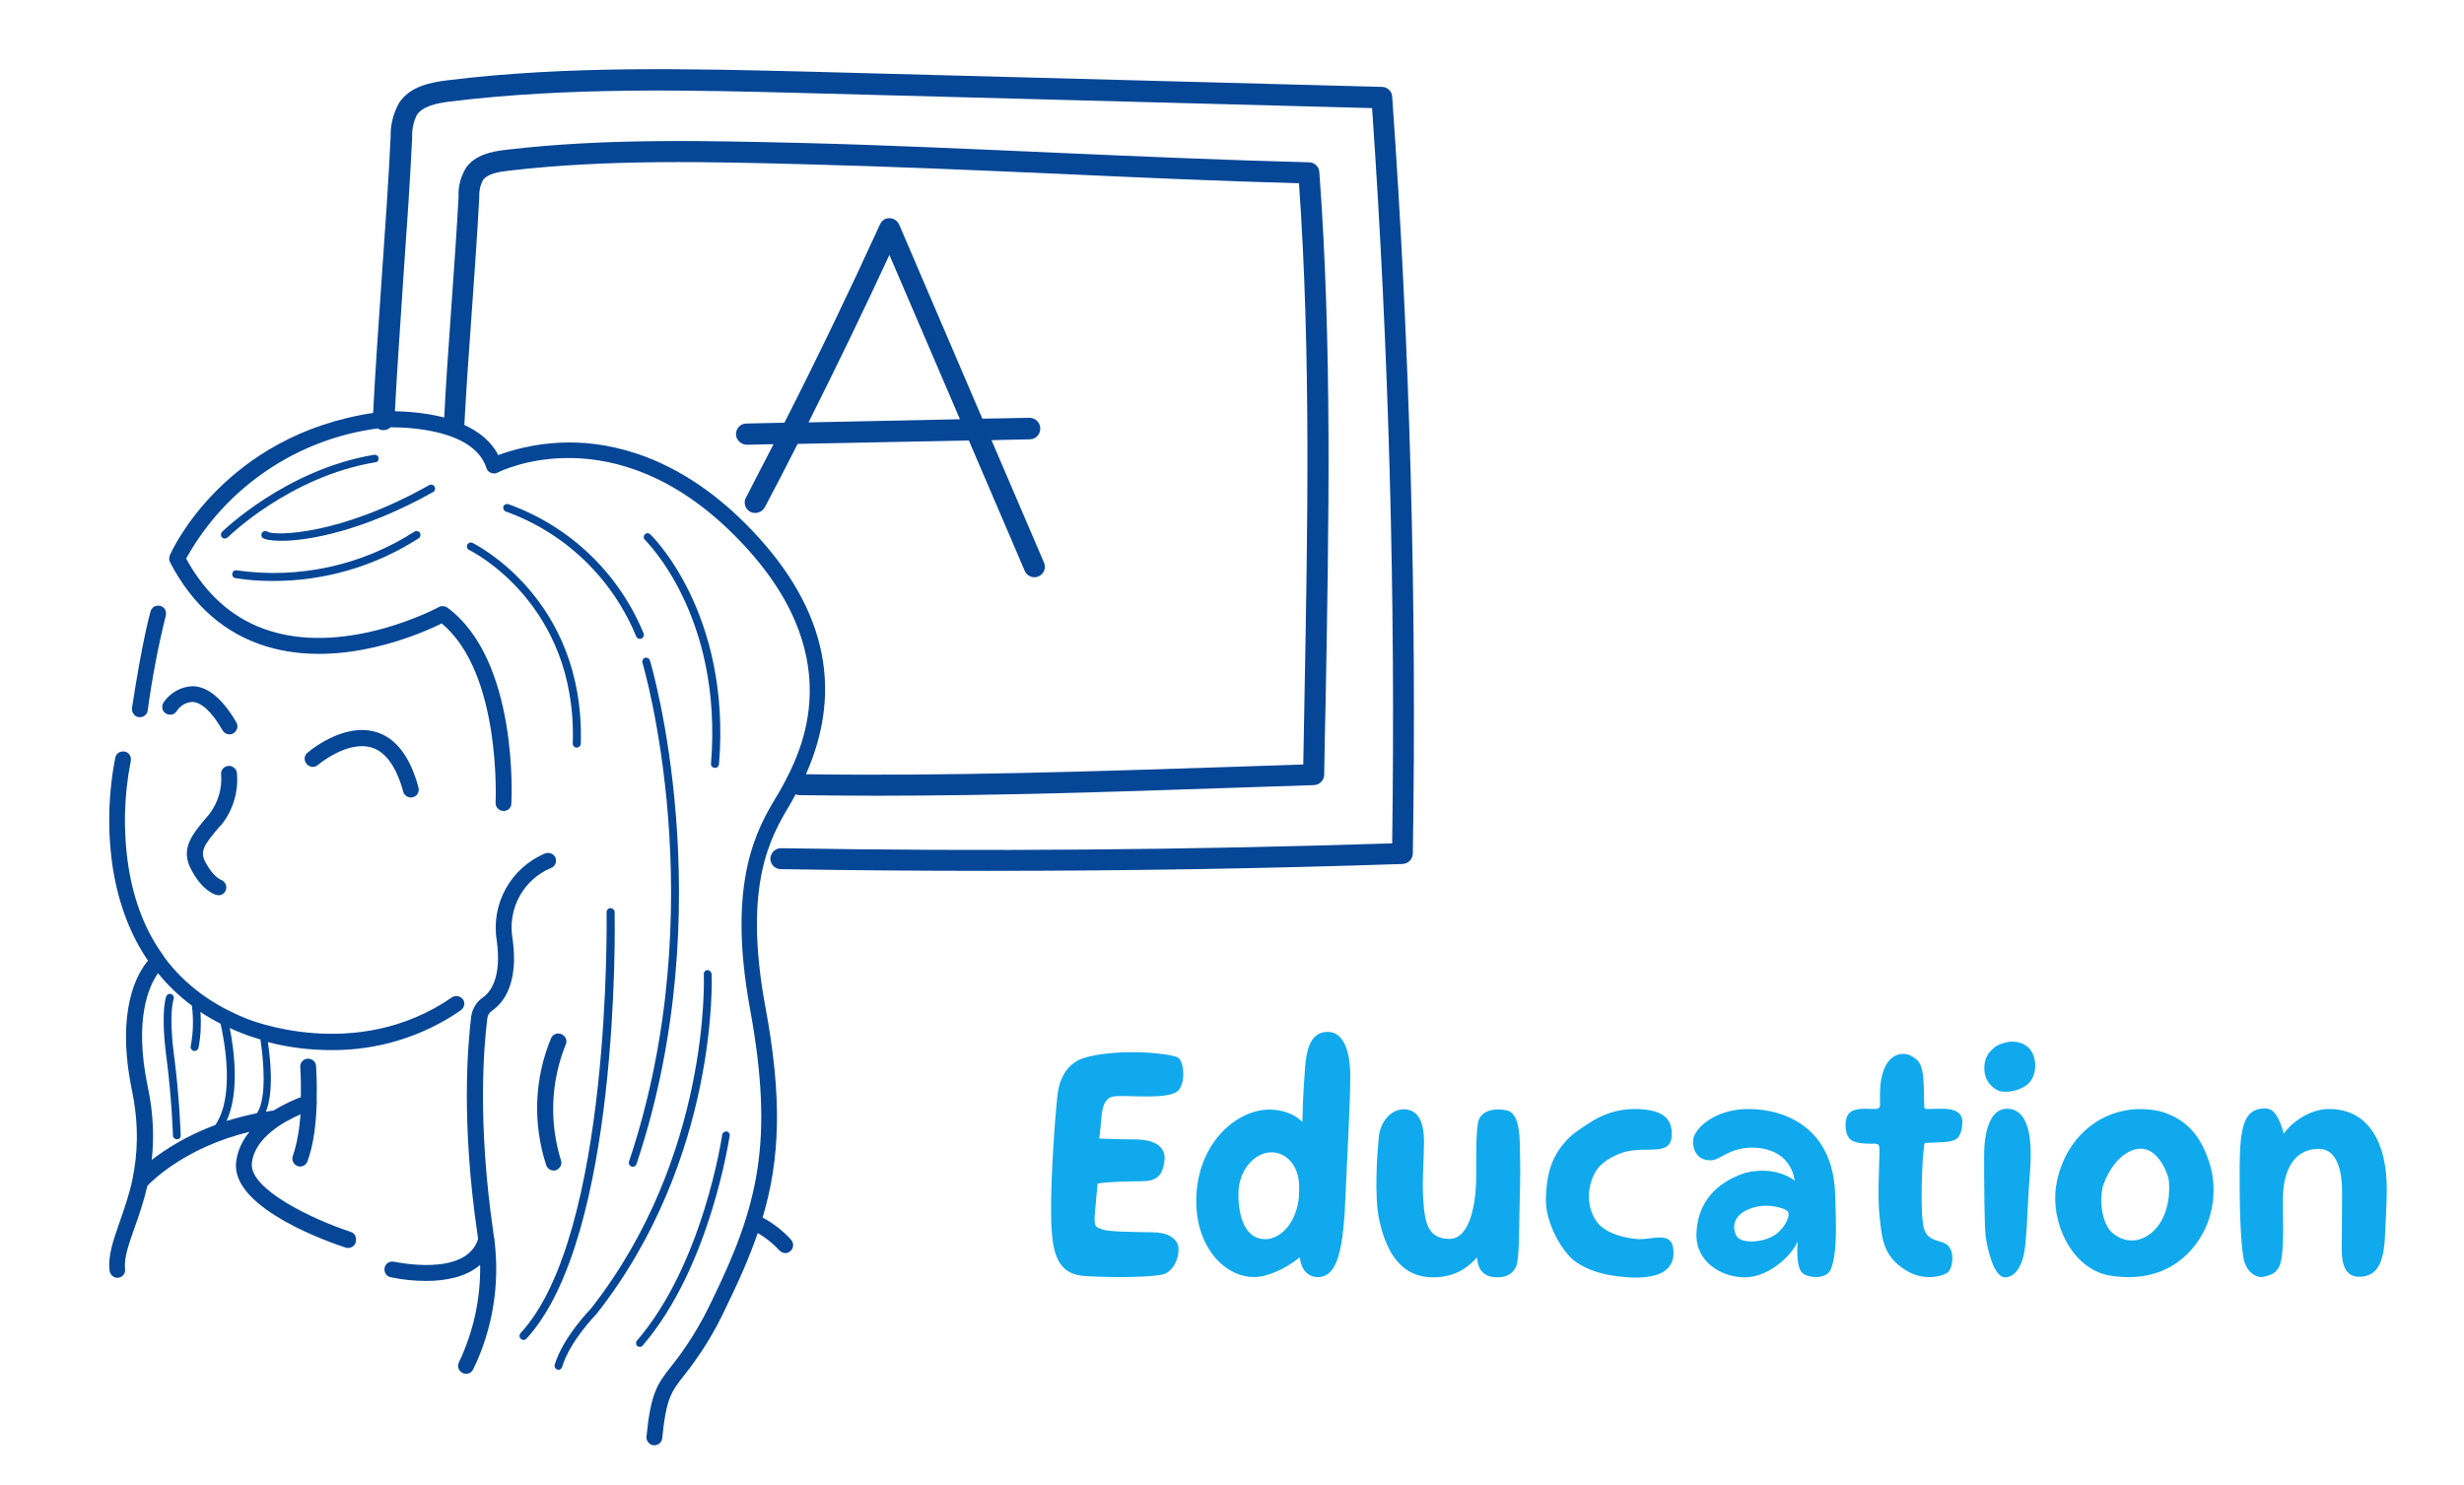 <?xml version="1.0" encoding="utf-8"?>
<!-- Generator: Adobe Illustrator 25.4.1, SVG Export Plug-In . SVG Version: 6.00 Build 0)  -->
<svg version="1.1" id="Capa_1" xmlns="http://www.w3.org/2000/svg" xmlns:xlink="http://www.w3.org/1999/xlink" x="0px" y="0px"
	 viewBox="0 0 859.1 517.7" style="enable-background:new 0 0 859.1 517.7;" xml:space="preserve">
<style type="text/css">
	.st0{fill:#064696;}
	.st1{enable-background:new    ;}
	.st2{fill:#11A9ED;}
</style>
<g id="Icon">
	<g>
		<path class="st0" d="M48.4,250.1c0.1,0,0.3,0,0.4,0c1.4,0,2.5-1,2.7-2.3c1.5-11.1,3.6-22.2,6.3-33.1l0,0c0.4-1.5-0.4-3-1.9-3.4
			l0,0c-1.5-0.4-3,0.4-3.4,1.9c-0.1,0.4-2.7,9.1-6.5,33.8C45.9,248.5,46.9,249.9,48.4,250.1L48.4,250.1z"/>
		<path class="st0" d="M77.3,287.5c4-5.1,5.9-11.5,5.3-18c-0.2-1.5-1.6-2.6-3.1-2.4s-2.6,1.5-2.4,3c0.4,4.9-1.1,9.8-4.1,13.8
			l-0.7,0.8c-5.4,6.4-9.7,11.4-5.4,19c3.8,6.9,7.8,8.2,8.6,8.4c0.2,0,0.4,0.1,0.7,0.1c1.2,0,2.3-0.8,2.6-2c0.4-1.4-0.4-2.9-1.8-3.4
			c0,0-2.5-0.9-5.2-5.8c-2.3-4.1-0.8-6.2,4.8-12.8L77.3,287.5L77.3,287.5z"/>
		<path class="st0" d="M67.2,239.3c-4.1,0.1-7.9,2.3-10.2,5.7c-0.8,1.3-0.5,3,0.8,3.8s3,0.5,3.8-0.8c1.2-1.9,3.2-3.1,5.5-3.2
			c3.2,0.1,6.9,3.6,10.5,9.9c0.5,0.9,1.4,1.4,2.4,1.4c0.5,0,0.9-0.1,1.4-0.4l0,0c1.3-0.8,1.8-2.4,1-3.8
			C77.6,243.7,72.5,239.4,67.2,239.3L67.2,239.3z"/>
		<path class="st0" d="M110.8,266.8c0.1-0.1,10.3-8.7,18.8-6.1c4.9,1.5,8.6,6.7,11,15.4c0.3,1.2,1.4,2,2.7,2c0.2,0,0.5,0,0.7-0.1
			c1.5-0.4,2.3-1.9,1.9-3.4c-2.9-10.7-7.8-17.2-14.7-19.3c-11.5-3.5-23.5,6.8-24,7.2c-1.2,1-1.3,2.7-0.3,3.9
			C107.9,267.6,109.7,267.8,110.8,266.8L110.8,266.8z"/>
		<path class="st0" d="M192.1,302.7c1.4-0.5,2.1-2.1,1.6-3.5s-2.1-2.1-3.6-1.6c-12,5-19,17.6-16.9,30.4c1.8,13.1-2.3,18.1-4.9,19.9
			c-2.2,1.5-3.6,3.9-4,6.5c-1.2,9.8-3.6,36.9,2.2,76.2c0.1,0.5,0.1,1,0.2,1.5c-4.3,13.5-29.1,7.9-29.3,7.9l0,0
			c-1.5-0.3-3,0.6-3.3,2.1l0,0c-0.3,1.5,0.6,3,2.1,3.3c4.1,0.9,8.3,1.3,12.4,1.3c6.4,0,13.8-1.2,18.8-5.6c0.2,11.7-2.3,23.3-7.4,34
			l0,0c-0.7,1.4-0.1,3,1.3,3.7c0.4,0.2,0.8,0.3,1.2,0.3c1.1,0,2-0.6,2.5-1.6c6.8-14,9.3-29.6,7.4-45c0-0.4,0-0.8-0.2-1.2
			c-0.1-0.5-0.1-1-0.2-1.6c-5.6-38.4-3.3-64.9-2.1-74.5c0.1-1.1,0.7-2.1,1.6-2.7c3.7-2.5,9.5-9.1,7.2-25.2
			C176.9,316.9,182.5,306.7,192.1,302.7L192.1,302.7z"/>
		<path class="st0" d="M197.2,364.4c0.7-1.4,0.1-3-1.3-3.7c-1.4-0.7-3-0.1-3.7,1.2c-5.9,14.1-6.5,29.8-1.8,44.3c0.4,1.2,1.4,2,2.6,2
			c0.3,0,0.6,0,0.8-0.1l0,0c1.4-0.5,2.3-2,1.8-3.4C191.5,391.5,192,377.3,197.2,364.4L197.2,364.4L197.2,364.4z"/>
		<path class="st0" d="M122.3,429.6c-13.7-4.5-35.2-14.9-34.5-23.8c0.8-9,11.2-14.7,17-17.2c-0.4,5-1.2,10.2-2.7,14.5
			c-0.5,1.4,0.2,3,1.6,3.5c0.3,0.1,0.6,0.2,0.9,0.2c1.2,0,2.2-0.7,2.6-1.8c2.2-5.9,3-13.4,3.2-19.8c0.1-0.4,0.1-0.8,0-1.2
			c0.2-6.7-0.2-11.9-0.2-12.3c-0.1-1.5-1.4-2.6-3-2.5c-1.5,0.1-2.7,1.5-2.5,3c0,0.1,0.3,4.5,0.2,10.4c-2.2,0.8-5.8,2.4-9.6,4.7
			c-0.9,0.1-1.7,0.2-2.6,0.4c2.8-6.8,1.6-18.3,0.7-24.3c7.2,1.9,14.7,2.8,22.2,2.8c16.1,0.1,31.8-4.7,45.1-13.9
			c1.2-0.9,1.6-2.6,0.7-3.8c-0.9-1.2-2.6-1.5-3.8-0.7c-33.6,23.2-71.2,7.6-71.7,7.4c-12-4.8-21.4-11.8-28.4-21.1
			c-0.1-0.2-0.2-0.3-0.3-0.5l0,0c-0.1-0.1-0.2-0.2-0.2-0.3c-6.2-8.5-10.3-18.9-12.2-31c-1.9-12.3-1.6-24.8,0.8-36.9
			c0.3-1.5-0.6-3-2.1-3.3l0,0c-1.5-0.3-3,0.6-3.3,2.1c-2.5,12.8-2.8,26-0.8,38.9c2,12.2,6.1,23,12.2,31.9
			c-3.8,4.5-11.3,17.4-5.6,45.2c2.6,12.6,1.9,22.6,0.2,31c-0.1,0.2-0.1,0.4-0.1,0.5c-1.2,5.4-2.9,10.2-4.4,14.5
			c-2.2,6.3-4.1,11.7-3.5,16.9c0.2,1.4,1.3,2.5,2.7,2.5c0.1,0,0.2,0,0.3,0l0,0c1.5-0.2,2.6-1.5,2.4-3c-0.4-3.9,1.2-8.5,3.3-14.4
			c1.5-4.2,3.2-9.1,4.5-14.7c2.4-2.5,14.1-13.6,35.6-18.8c-2.5,3-4.3,6.7-4.7,10.9c-1.4,16.2,34.2,28.2,38.3,29.5
			c0.3,0.1,0.6,0.1,0.8,0.1c1.2,0,2.3-0.8,2.6-1.9C124.5,431.6,123.7,430,122.3,429.6L122.3,429.6z M90.8,362.5
			c1.1,7.2,2.3,20.5-1.2,25.7c-3.8,0.8-7.3,1.7-10.6,2.7c4.6-10,2.6-24.9,1.1-32.4c1.3,0.6,2.6,1.2,4,1.7
			C86.2,361.1,88.5,361.8,90.8,362.5L90.8,362.5z M51.5,378.9c-4.9-23.6,0.5-35.2,3.6-39.5c3.4,4.2,7.4,8,11.8,11.3
			c0.6,4.7,0.5,9.4-0.4,14.1c-0.2,0.7,0.3,1.5,1,1.7c0.1,0,0.2,0,0.3,0c0.6,0,1.2-0.4,1.4-1c0.8-4.2,1-8.4,0.7-12.6
			c2.2,1.5,4.5,2.8,7,4.1c1.5,6.6,4.9,25.5-1.8,35.3c-10.2,3.8-17.5,8.6-22.2,12.2C53.7,397.2,53.6,388.7,51.5,378.9L51.5,378.9z"/>
		<path class="st0" d="M132,159.7c-0.1-0.7-0.8-1.2-1.6-1.1c-30.9,5.2-52.8,26.7-53,26.9l0,0c-0.5,0.5-0.5,1.4,0,1.9
			c0.3,0.3,0.6,0.4,1,0.4s0.7-0.2,1-0.4c0.2-0.2,21.5-21.2,51.5-26.2C131.6,161.2,132.1,160.5,132,159.7L132,159.7z"/>
		<path class="st0" d="M151,171.6c0.7-0.4,0.9-1.2,0.5-1.9s-1.2-0.9-1.9-0.5c-31.5,17.7-53.7,17.6-56.2,16.3
			c-0.6-0.5-1.4-0.4-1.9,0.1s-0.5,1.4,0,1.9c0.6,0.6,2.9,1.1,6.6,1.1C107.7,188.6,126.9,185.1,151,171.6L151,171.6L151,171.6z"/>
		<path class="st0" d="M82,201.6c4.2,0.7,8.5,1,12.8,1c18.2,0.1,36-5.1,51.2-14.9l0,0c0.6-0.4,0.8-1.3,0.4-1.9s-1.3-0.8-1.9-0.4
			c-18.4,11.8-40.3,16.6-61.9,13.5c-0.8-0.1-1.5,0.3-1.6,1.1S81.2,201.4,82,201.6L82,201.6z"/>
		<path class="st0" d="M164.7,189.3c-0.7-0.3-1.5,0-1.8,0.7l0,0c-0.3,0.7,0,1.5,0.7,1.8c0.4,0.2,37.7,18.5,36.1,67.5l0,0
			c0,0.8,0.6,1.4,1.3,1.4h0.1c0.7,0,1.4-0.6,1.4-1.3C204,208.5,165.1,189.5,164.7,189.3L164.7,189.3L164.7,189.3z"/>
		<path class="st0" d="M177.2,175.8c-0.7-0.2-1.5,0.2-1.7,0.9s0.2,1.5,0.9,1.7c20.6,7.4,37.1,23.3,45.4,43.5
			c0.2,0.5,0.7,0.9,1.3,0.9c0.2,0,0.4,0,0.5-0.1c0.7-0.3,1.1-1.1,0.8-1.8C215.8,199.9,198.7,183.5,177.2,175.8L177.2,175.8z"/>
		<path class="st0" d="M220.2,406.8c0.1,0,0.3,0.1,0.4,0.1c0.6,0,1.1-0.4,1.3-0.9c30.2-90.1,5-174.8,4.7-175.7l0,0
			c-0.2-0.7-1-1.1-1.7-0.9s-1.1,1-0.9,1.7c0.2,0.8,25.2,84.8-4.7,174C219.1,405.8,219.5,406.6,220.2,406.8z"/>
		<path class="st0" d="M214.3,318.1c0,0,0-0.1,0-0.2c-0.1-0.7-0.7-1.2-1.4-1.2c-0.8,0-1.4,0.6-1.4,1.4c0,1.1,1.8,112.4-30,146.8l0,0
			c-0.5,0.6-0.5,1.4,0.1,2c0.3,0.2,0.6,0.4,0.9,0.4c0.4,0,0.8-0.2,1-0.4C216.1,431.6,214.4,322.7,214.3,318.1L214.3,318.1z"/>
		<path class="st0" d="M60.3,396c0,0.7,0.6,1.3,1.4,1.3l0,0c0.8,0,1.4-0.6,1.3-1.4c0-0.1-0.4-13.5-2.4-28.5
			c-1.8-14.2-0.1-18.8-0.1-18.9l0,0c0.3-0.7,0-1.5-0.7-1.8l0,0c-0.7-0.3-1.5,0-1.8,0.7c-0.1,0.2-2,5-0.1,20.3
			C59.9,382.7,60.3,395.9,60.3,396L60.3,396z"/>
		<path class="st0" d="M248.1,339.6c-0.1-0.7-0.7-1.3-1.4-1.3c-0.8,0-1.4,0.7-1.3,1.5c0,0.6,2.5,63.3-39.4,116.6
			c-0.4,0.4-9.7,10-12.6,19.5c-0.2,0.7,0.2,1.5,0.9,1.7c0.1,0,0.3,0.1,0.4,0.1c0.6,0,1.1-0.4,1.3-1c2.6-8.9,11.8-18.3,12-18.5
			C250.7,403.9,248.2,340.2,248.1,339.6L248.1,339.6z"/>
		<path class="st0" d="M253.4,394.6L253.4,394.6c-0.8-0.1-1.5,0.4-1.6,1.2c-0.1,0.5-6.6,44.9-29.7,71.7l0,0
			c-0.5,0.6-0.4,1.5,0.1,1.9c0.2,0.2,0.6,0.3,0.9,0.3c0.4,0,0.8-0.2,1-0.5c23.6-27.4,30.2-72.6,30.3-73.1
			C254.6,395.4,254.1,394.7,253.4,394.6L253.4,394.6z"/>
		<path class="st0" d="M247.9,266.3c-0.1,0.8,0.5,1.4,1.3,1.5h0.1c0.7,0,1.3-0.5,1.4-1.3c4.3-53-23.7-79.9-24-80.2
			c-0.6-0.5-1.4-0.5-1.9,0.1s-0.5,1.4,0.1,1.9C225.1,188.6,252.1,214.7,247.9,266.3L247.9,266.3L247.9,266.3z"/>
		<path class="st0" d="M485.4,33.7c-0.1-1.9-1.7-3.4-3.6-3.4L282.4,25c-41.4-1-84.3-2.2-126.4,3c-6.5,0.8-13.1,2.3-16.8,7.8
			c-2.1,3.7-3.1,7.8-3,12c-0.7,14.7-1.9,32.1-3.1,49.1c-1.1,16.1-2.3,32.8-3,47.1c-51.8,7.8-70.2,47.9-70.9,49.7
			c-0.3,0.8-0.3,1.6,0.1,2.4c7.8,15,19.1,24.9,33.5,29.3c26.1,8,54.2-4.5,61.2-8c20.9,17.3,18.8,62.1,18.8,62.5
			c-0.1,1.5,1.1,2.8,2.6,2.9h0.1c1.5,0.1,2.8-1.1,2.8-2.6c0.1-2,2.4-50-22.3-68.3c-0.9-0.6-2-0.7-3-0.2c-0.3,0.2-31.3,16.8-58.6,8.4
			c-12.5-3.8-22.4-12.3-29.5-25.3c13.8-24.9,38.7-41.7,66.8-45.4c0.5,0.4,1.2,0.6,1.9,0.6c0.1,0,0.1,0,0.1,0c1,0,1.9-0.4,2.5-1
			c7.3,0,29.2,1.1,33.4,14.2c0.2,0.8,0.8,1.4,1.6,1.7s1.6,0.3,2.3-0.1c1.6-0.8,40.6-19.9,82.3,21.6c41.9,41.7,23.2,76.3,16.9,88
			c-0.6,1.1-1.3,2.3-2.1,3.6c-6.5,10.9-17.3,29.2-9.1,73.8c8.5,46.4,2.8,68.9-13.3,101.8c-3.8,8.1-8.5,15.8-14.1,22.8
			c-5.1,6.4-7.2,9.6-8.7,24.6l0,0c-0.1,1.5,1,2.9,2.5,3c0.1,0,0.2,0,0.3,0c1.4,0,2.6-1.1,2.7-2.5c1.4-14,3.2-16.2,7.5-21.7
			c5.8-7.3,10.8-15.3,14.7-23.8c4.5-9.2,8.2-17.6,11.1-26c2.8,1.6,5.4,3.7,7.6,6.1c0.5,0.5,1.2,0.9,2,0.9c0.7,0,1.4-0.3,1.9-0.8l0,0
			c1.1-1,1.1-2.8,0.1-3.9c-2.8-3.1-6.2-5.7-9.9-7.7c6.1-20.6,6.9-41.7,0.9-73.8c-7.8-42.5,2-59.1,8.5-70c0.7-1.3,1.4-2.4,2.1-3.8
			c0.4,0.2,0.9,0.3,1.4,0.3c9,0.1,17.9,0.2,26.9,0.2c41.9,0,84-1.4,125-2.8c9.1-0.3,18.3-0.6,27.4-0.9c2-0.1,3.5-1.6,3.6-3.6
			c0.1-8.4,0.3-16.9,0.5-25.4c1.1-61.2,2.3-124.5-2.2-184.8c-0.1-1.9-1.7-3.4-3.6-3.4c-27.5-0.7-57.9-2-87.4-3.3s-60-2.7-87.5-3.4
			c-34.4-0.8-69.9-1.8-104.7,2.3c-5.5,0.6-11.1,1.8-14.3,6.3c-1.8,3-2.8,6.4-2.6,9.9c-0.6,11.4-1.6,25.8-2.6,39.7
			c-0.9,13-1.9,26.4-2.4,37.5c-6.6-1.7-13.1-2.1-17.2-2.2c0.7-14,1.9-30.3,2.9-46c1.2-16.9,2.4-34.5,3.1-49.2
			c-0.1-2.9,0.4-5.7,1.7-8.2c2.1-3,6.8-4,11.6-4.6c41.5-5.1,84.1-4,125.3-2.9l196.1,5.2c5.9,85,8.2,171.2,7,256.4
			c-70.7,2.3-142.3,2.9-213,1.7h-0.1c-2,0-3.6,1.6-3.7,3.6c0,2,1.6,3.7,3.6,3.7c24,0.4,48.1,0.6,72.2,0.6c48.2,0,96.7-0.8,144.6-2.4
			c2-0.1,3.5-1.6,3.6-3.6C494,209.9,491.6,121.2,485.4,33.7L485.4,33.7z M164.5,108.6c1-13.9,2-28.3,2.6-39.8
			c-0.1-2.1,0.3-4.1,1.3-6c1.6-2.2,5.4-2.9,9.2-3.3c34.3-4,69.6-3.1,103.7-2.2c27.5,0.7,57.9,2,87.4,3.3c28.3,1.3,57.5,2.6,84.2,3.3
			c4.2,59,3,120.9,1.9,180.8c-0.1,7.4-0.3,14.7-0.4,21.9c-8,0.3-15.9,0.5-23.9,0.8c-49,1.6-99.6,3.3-149.5,2.6
			c13.6-30.6,6.4-60-21.3-87.6c-23.2-23.1-46-28.1-61.1-28.1c-8.5,0-16.9,1.5-24.9,4.4c-2.5-4.9-6.8-8.2-11.8-10.5
			C162.5,136.7,163.5,122.4,164.5,108.6L164.5,108.6z"/>
		<path class="st0" d="M260.3,155.1L260.3,155.1l9.4-0.2c-3.2,6.2-6.4,12.4-9.6,18.6c-1,1.8-0.3,4,1.5,5c1.8,0.9,4,0.2,5-1.5
			c3.9-7.3,7.7-14.7,11.5-22.2l59.7-1.2l19.5,45.5c0.6,1.4,1.9,2.2,3.4,2.2c0.5,0,1-0.1,1.4-0.3l0,0c1.9-0.8,2.7-3,1.9-4.8
			l-18.3-42.7l13.4-0.3c2,0,3.6-1.7,3.6-3.8v-0.1c-0.1-2-1.7-3.6-3.8-3.6l-16.4,0.3l-29-67.7c-0.6-1.3-1.9-2.2-3.3-2.2
			c-1.5-0.1-2.8,0.8-3.4,2.2c-10.6,23.2-21.7,46.3-33.3,69.1l-13.3,0.3c-2,0-3.6,1.7-3.6,3.8C256.7,153.4,258.3,155,260.3,155.1
			L260.3,155.1z M310.1,88.9l24.6,57.3l-52.8,1.1C291.6,128,301,108.5,310.1,88.9z"/>
	</g>
</g>
<g id="Text">
	<g id="Education" transform="translate(163.081 156.145)">
		<g class="st1">
			<path class="st2" d="M220.9,234c0,0.4-0.4,4.5-0.7,6.9c1.9,0.1,7.9,0.3,12.2,0.3c3,0,10.3,0.3,10.6,6.4c-0.5,6.6-2.9,8.2-8.4,8.2
				c-3.6,0-12.2,0.2-15,0.8c-0.3,2.8-0.7,8-0.9,9.9c-0.5,5.4,0.3,5.2,2.3,6c2,1,12.5,1,17.8,1.1c5.2,0,8,2,8.8,4.3
				c1,3.7-1.4,9.5-5.3,10.4c-3.7,0.9-15.8,1.2-26.5,0.6c-10.6-0.5-12.2-8.1-12.4-21.4c-0.2-13.2,1.5-35.5,2.2-41.6
				c0.8-7.6,4.7-11,7.1-12.2c3.3-1.9,11.8-2.9,18.5-2.9c6.7-0.1,13.9,0.8,16.1,1.7c2.2,0.7,3.3,8,0.6,11.5
				c-2.9,3.3-15.3,1.9-21.2,2.1C224.3,226.2,221.4,226.3,220.9,234z"/>
		</g>
		<g class="st1">
			<path class="st2" d="M306.1,259.6c-0.7,20-2.8,29.2-9.3,29.6c-3.1,0.2-6.1-1.7-6.7-6.9c-4.8,4-11.4,6.9-15.9,6.9
				c-10.9,0-21.3-11.6-20.1-29.2c1.2-18.5,14.6-29.2,25.3-29.2c4.3,0,8.6,1.3,11.6,4.3c0.2-9.6,0.7-15.5,1-19.8
				c0.7-7.5,2.9-11.6,7.9-11.6c5.1,0,7.7,6,7.8,14.9C307.8,226.9,306.5,249.9,306.1,259.6z M289.8,261.2c0-1.2,0.1-2.6,0.1-3.5
				c-0.1-7.7-4.7-12-9.7-12c-5.4,0-11.5,5.7-11.5,14.6c0,8.4,2.6,15.7,9.4,15.7c5,0,10.8-5.3,11.7-14.7V261.2z"/>
			<path class="st2" d="M366.7,266.6c-0.1,5.4-0.1,13.2-0.7,17c-0.5,3.8-3.2,5.7-6.9,5.7c-3.6,0-6.8-1.3-7.2-7
				c-2.6,3.1-7.3,7-15.3,7c-12.5,0-16.8-11-18.8-20c-1.8-8.3-0.7-22.9-0.2-28.4c0.4-5.8,4.2-10.2,8.8-10.2c4.2,0,7,3.3,7,11
				c0,8.4-0.9,14.9,0,23.6c0.6,5.6,1.9,10.6,8.9,10.6c7.2,0,9.3-12.6,9.3-21.6c0-10.4,0-14.5,0.6-18.7c0.5-3.8,4.5-5.5,9.7-4.6
				c5.2,0.7,4.9,10.1,5,16C367.1,252.9,366.8,261,366.7,266.6z"/>
			<path class="st2" d="M419.8,239.4c0,8-8.6,4-16.5,6.2c-3.1,0.9-7,2.9-9.2,5.6c-1.9,2.3-3.2,6.4-3.2,9.7c0,4.9,2,9.2,5.1,11.3
				c3.8,2.8,10,3.7,12.6,3.8c4.8,0,10.9-2.6,11.7,3.1c0.8,5.7-2.4,8.8-7.6,9.8c-4.6,0.9-8.5,0.4-12.2,0c-7-0.9-12-3.2-15.1-5.7
				c-4.3-3.7-9.6-13.1-9.5-21.1c0.2-8,1.6-14.4,6.9-20.2c2.1-2.5,5.1-4.4,8.2-6.4c4.4-2.9,9.7-4.9,15.7-4.9
				C416.7,230.6,419.9,234,419.8,239.4z"/>
		</g>
		<g class="st1">
			<path class="st2" d="M475.3,286.4c-1.5,3.7-7.5,3.2-9.7,1.6c-2.8-1.9-1.9-11.3-1.9-11.3c-1.9,4.9-10.1,12.6-18.4,12.6
				c-8.7,0-16.9-5.8-16.9-14.5c0-9.7,5.1-18,16.9-21.9c10.9-2.8,17.4,2.7,17.4,2.7c-1.7-10.2-10.9-12.1-17.1-11.4
				c-6.8,0.8-9.1,4.3-12.3,4.3c-4.2,0-6.1-3-6.1-6.6c0-4.4,7.7-11.4,19.5-11.3c13,0.1,29.8,6.8,30.1,30.8
				C477,268.5,477.7,280.4,475.3,286.4z M460.4,266.6c-0.6-1.4-6.4-3-11.1-1.9c-5.9,1.4-9.2,4.9-7.1,9.9c1.4,3,8.6,2.8,13.1,0.2
				C458.5,273,461.2,268.4,460.4,266.6z"/>
		</g>
		<g class="st1">
			<path class="st2" d="M505.3,213.5c2.5,2.3,2.2,7.7,2.4,10.2c0.1,2.5,0,3.5,0.1,5.2c0,1.6,0.1,1.6,0.8,1.7
				c0.8,0.1,5.6-0.4,8.6,0.2c3.1,0.6,3.8,2.5,3.9,3.8c0.1,1.1-0.1,5.4-2.3,6.6c-2.1,1.2-6.5,1-10.2,1.2c-0.5,0-0.7,0.1-0.8,0.7
				c0,1.2-0.5,2.9-0.7,9.4c-0.3,6.3-0.3,15,0.4,18.8c1,5.7,5.7,4.8,8.1,6.5c3,2,2.3,8.4,0.3,9.9c-2.2,1.4-8.4,2.9-14.4-0.8
				c-8.1-4.9-8.4-11.3-9.2-18.4c-0.9-7.8,0-19.4-0.1-23.9c0-2.1-0.8-1.9-2.9-1.9c-4.2,0-7.2-0.6-8-2.5c-1.1-1.5-1.5-6.2,0.4-8.2
				c2-2,6.5-1.4,8.9-1.4c2.1,0,1.8-1.1,1.8-2.9v-2.2c0-10.3,4.1-14.2,8.1-14.1C501.8,211.4,503.1,211.6,505.3,213.5z"/>
			<path class="st2" d="M544.6,254.1c-0.1,1.6-0.3,3.6-0.4,5.7c-0.4,7.5-0.8,17-1.4,20.1c-0.5,3.9-2.6,9.3-6.7,9.4
				c-4.3,0.1-6.4-11.1-6.8-13.9c0-0.2-0.1-0.5-0.1-0.8c-0.4-4.1-0.5-17.8-0.5-27.5c0-10.3,2.8-16.6,7.9-16.6
				C546.2,230.5,545.2,246.6,544.6,254.1z M528.8,217c-0.3-4.7,2.2-6.7,3.2-7.6c1.2-1.3,4.8-2.4,6.7-2.3c6.1,0.2,7.5,4.9,7.7,6.8
				c0.3,1.1,0.5,6.3-3.4,8.7c-3.9,2.5-7.6,2-8.8,1.8C532.9,224,529,221.8,528.8,217z"/>
			<path class="st2" d="M602.5,277.8c-7.5,9.9-18.5,12.9-30.4,10.8c-12.3-2.3-20.3-17.6-18.3-31.2c2.2-13.6,11.6-24.5,25.4-26.5
				c2.8-0.5,8.3-0.3,11.6,0.7c9.4,3,13.6,9.2,16.4,17.6C609.5,256,610,267.7,602.5,277.8z M593,254.9c-0.6-2.6-4.1-11.4-10.7-10.4
				c-6.3,1-10.3,7.8-11.9,12.2c-1.6,4.5-0.9,12.3,2,16c3,3.7,9.7,6,15.5,0.3C593.8,267.3,593.5,257.4,593,254.9z"/>
			<path class="st2" d="M631.3,234c1,2,1.9,5.2,1.9,5.2c1.6-2.6,8-8.6,15.8-8.6c14.1,0,20.1,12.3,20.1,27.9c0,5.2-0.4,10.5-0.6,15.5
				c-0.3,10.7-3,15.1-9.1,15.1c-6,0-6-7.1-6-9.8c0-2.6,0.1-9.2,0.1-20.2c0-5.8-1.3-14.6-8.1-14.6c-9.2,0-12.7,8.4-12.5,18.3
				c-0.1,3.6,0.4,13.1-0.4,19.2c-0.7,6.1-4,6.5-6.3,7.1c-2.2,0.6-6.2-1.3-7.1-6.7c-1-6.2-1.4-17.6-1.3-32.1
				c0.1-14.3,1.9-19.9,8.8-19.9C629.2,230.4,630.1,232,631.3,234z"/>
		</g>
	</g>
</g>
</svg>
